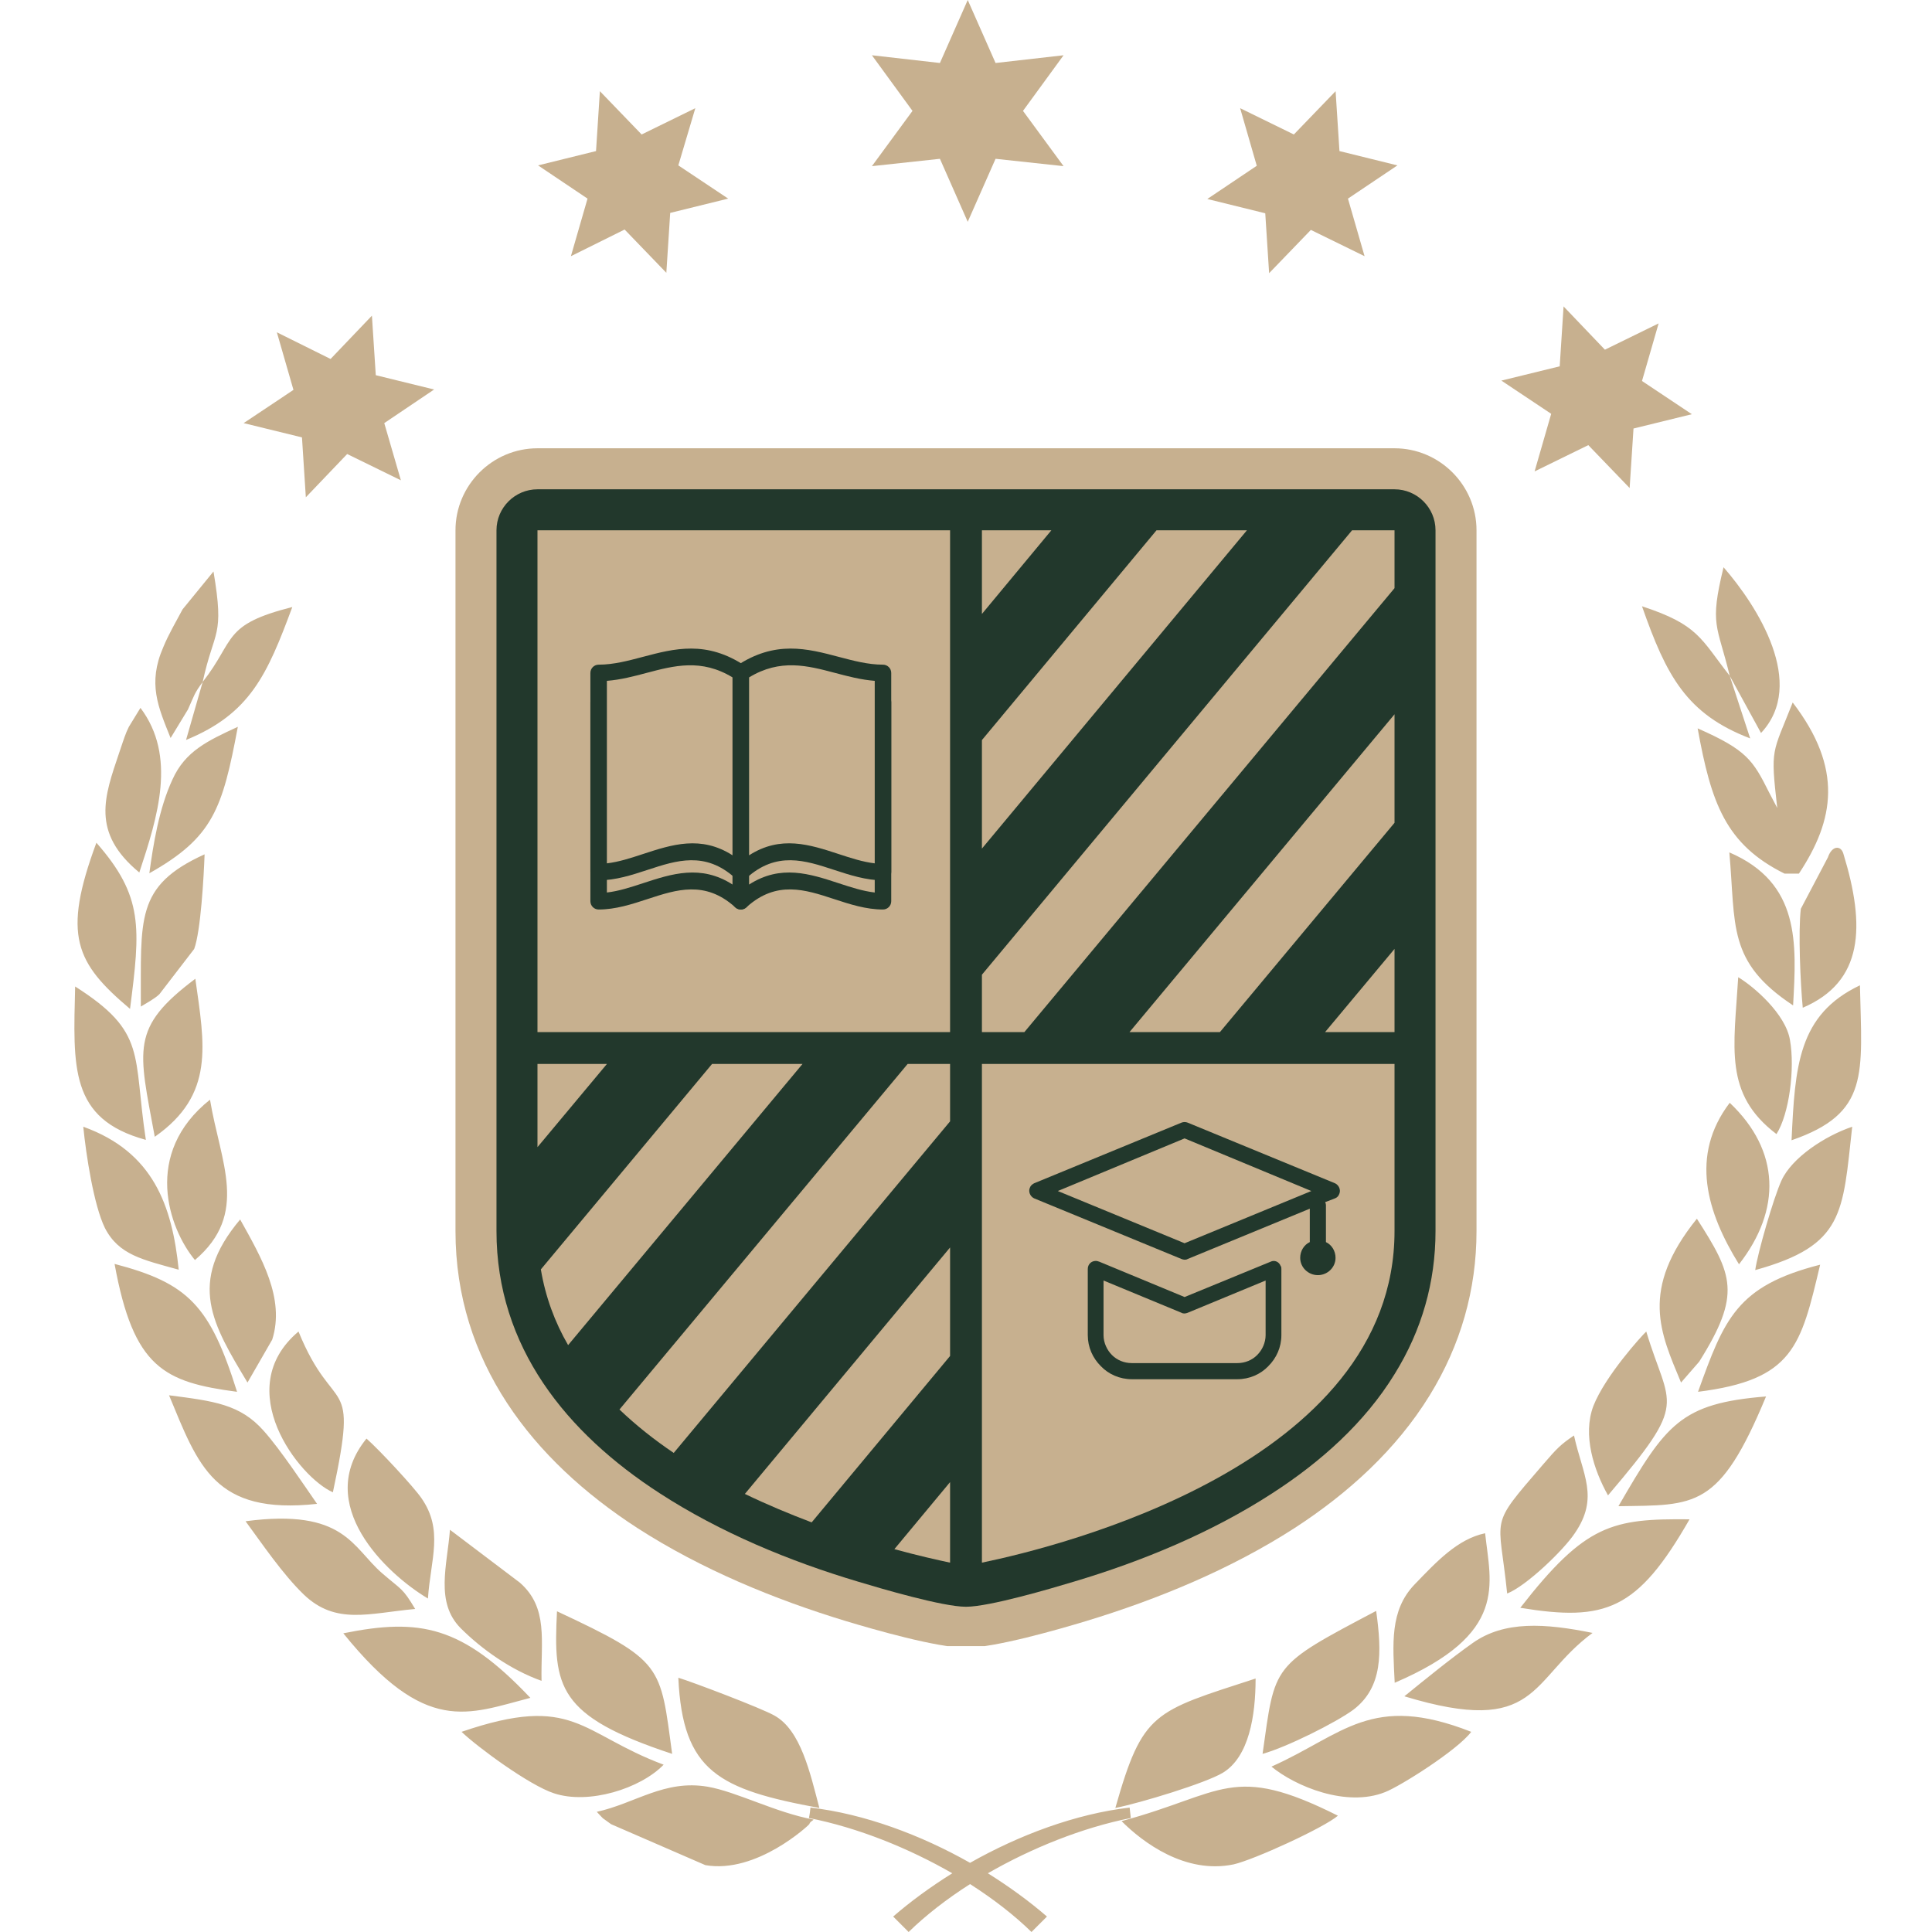 <svg xmlns="http://www.w3.org/2000/svg" xmlns:xlink="http://www.w3.org/1999/xlink" width="500" zoomAndPan="magnify" viewBox="0 0 375 375" height="500" preserveAspectRatio="xMidYMid meet" version="1.0"><defs><clipPath id="010b4019b2"><path d="M 88 87.012 L 287 87.012 L 287 319.512 L 88 319.512 Z M 88 87.012 " clip-rule="nonzero"/></clipPath><clipPath id="fd1f0641b9"><path d="M 114.59 131 L 146 131 L 146 176.836 L 114.59 176.836 Z M 114.59 131 " clip-rule="nonzero"/></clipPath><clipPath id="6e2a0ab7e3"><path d="M 142 131 L 173 131 L 173 176.836 L 142 176.836 Z M 142 131 " clip-rule="nonzero"/></clipPath><clipPath id="67cfb1922f"><path d="M 114.59 125 L 146 125 L 146 171 L 114.59 171 Z M 114.59 125 " clip-rule="nonzero"/></clipPath><clipPath id="8f716d11cc"><path d="M 199.578 217 L 260.328 217 L 260.328 268 L 199.578 268 Z M 199.578 217 " clip-rule="nonzero"/></clipPath></defs><path fill="#c7b08f" d="M 53.738 64.5 L 56.961 75.676 L 47.289 82.125 L 58.613 84.898 L 59.363 96.523 L 67.387 88.125 L 77.812 93.227 L 74.586 82.125 L 84.262 75.602 L 72.938 72.824 L 72.188 61.273 L 64.164 69.676 Z M 219.262 350.852 C 208.836 352.051 197.812 356.176 188.289 361.574 C 178.762 356.176 167.738 352.051 157.312 350.852 C 157.238 351.523 157.164 352.199 157.012 352.875 C 166.539 354.75 176.363 358.727 184.836 363.602 C 180.637 366.227 176.738 369.074 173.363 372 C 174.336 372.977 175.387 374.023 176.363 375 C 179.664 371.773 183.711 368.625 188.289 365.699 C 192.863 368.625 196.914 371.773 200.211 375 C 201.188 374.023 202.238 372.977 203.211 372 C 199.836 369.074 195.938 366.227 191.738 363.602 C 200.211 358.727 210.039 354.75 219.488 352.875 C 219.414 352.199 219.336 351.523 219.262 350.852 Z M 272.586 329.25 C 298.762 337.199 296.812 326.023 309.113 316.949 C 299.887 315.074 292.012 314.551 285.863 318.898 C 281.512 321.977 276.562 326.023 272.586 329.25 Z M 217.688 353.477 C 221.812 357.602 230.062 363.824 239.438 361.875 C 243.414 360.977 256.988 354.75 259.688 352.426 C 239.062 342.074 237.562 348.148 217.688 353.477 Z M 335.738 131.176 C 330.039 123.898 329.664 121.273 318.711 117.676 C 323.438 131.176 327.336 138.602 339.711 143.324 L 335.738 131.176 L 341.812 142.273 C 350.738 132.75 341.137 117.676 334.539 110.102 C 331.762 121.5 333.336 121.199 335.738 131.176 Z M 335.664 165.449 C 336.938 179.699 335.211 186.676 348.039 195.148 C 348.711 183.074 349.461 171.375 335.664 165.449 Z M 344.812 220.125 C 347.289 216.227 348.414 207.449 347.438 201.898 C 346.613 196.801 340.387 191.477 337.387 189.676 C 336.562 203.398 334.539 212.324 344.812 220.125 Z M 349.914 195.602 C 361.688 190.574 362.137 179.852 357.789 165.676 C 357.336 164.102 355.613 164.023 354.789 166.426 L 349.539 176.398 C 349.012 180.824 349.461 190.949 349.914 195.602 Z M 337.539 245.398 C 345.789 234.824 345.562 223.352 335.738 214.051 C 327.938 224.324 331.312 235.352 337.539 245.398 Z M 347.738 221.324 C 362.961 216.074 361.387 208.5 361.012 191.25 C 349.012 196.949 348.414 206.926 347.738 221.324 Z M 329.812 264.301 C 338.062 251.176 336.336 247.426 329.363 236.551 C 318.188 250.426 322.312 258.75 326.289 268.352 Z M 340.688 246.523 C 358.012 241.727 357.637 235.5 359.512 218.699 C 354.188 220.5 347.812 224.699 345.789 229.125 C 344.211 232.574 341.137 243.301 340.688 246.523 Z M 312.113 290.25 C 328.012 271.574 324.039 273.449 319.539 258.449 C 318.789 259.125 311.586 267 309.262 272.926 C 307.164 278.551 309.336 285.301 312.113 290.25 Z M 329.586 270.148 C 348.113 267.824 349.539 261.301 353.289 245.477 C 337.086 249.602 334.688 255.977 329.586 270.148 Z M 292.539 309.301 C 296.211 307.875 303.488 300.898 305.664 297.602 C 310.461 290.625 307.164 286.199 305.512 278.625 C 302.961 280.352 302.211 281.102 299.512 284.25 C 288.789 296.699 290.961 293.773 292.539 309.301 Z M 314.137 292.352 C 329.137 292.125 333.711 292.949 342.789 271.051 C 326.137 272.398 323.363 276.449 314.137 292.352 Z M 270.711 326.625 C 292.914 317.102 289.312 307.5 288.262 297.602 C 282.863 298.727 278.738 303.227 274.539 307.574 C 269.738 312.602 270.336 319.051 270.711 326.625 Z M 295.086 312.074 C 311.586 314.773 317.812 312.602 327.938 294.898 C 312.938 294.75 307.762 295.801 295.086 312.074 Z M 245.062 340.426 C 249.711 339.148 259.461 334.273 262.762 331.801 C 268.387 327.449 268.238 320.773 267.113 312.676 C 246.637 323.477 247.539 322.949 245.062 340.426 Z M 246.789 342.898 C 251.438 346.727 261.336 350.852 268.836 347.852 C 271.762 346.727 282.938 339.676 285.562 336.148 C 266.137 328.5 260.738 336.676 246.789 342.898 Z M 216.488 350.926 C 221.363 349.949 233.961 346.125 237.336 344.102 C 242.438 341.023 243.711 333 243.711 325.801 C 223.914 332.25 221.812 332.176 216.488 350.926 Z M 329.512 141.375 C 332.137 155.852 334.914 163.875 346.387 169.574 L 349.164 169.574 C 356.062 159.148 357.789 149.176 347.961 136.352 C 343.988 146.477 343.613 144.977 344.961 156.824 L 343.387 153.824 C 340.238 147.523 339.039 145.574 329.512 141.375 Z M 39.336 132.375 L 36.113 143.625 C 48.562 138.523 51.863 130.949 56.738 117.824 C 43.086 121.273 45.789 124.125 39.336 132.375 C 41.586 122.023 43.613 123.824 41.438 110.926 L 35.438 118.273 C 34.086 120.824 32.738 123.074 31.688 125.625 C 28.613 132.676 30.711 137.25 33.113 143.25 L 36.488 137.699 C 37.762 134.852 37.688 134.625 39.336 132.375 Z M 28.988 169.5 C 41.363 162.523 43.164 157.051 46.164 141.074 C 40.312 143.773 35.961 145.801 33.488 151.273 C 30.863 156.898 29.738 163.949 28.988 169.5 Z M 29.211 194.25 C 29.438 194.102 29.887 193.801 30.113 193.648 C 30.336 193.5 30.711 193.199 30.938 192.977 L 37.688 184.199 C 38.961 180.824 39.562 170.023 39.711 165.824 C 26.137 171.977 27.414 178.426 27.336 195.375 Z M 27.039 169.352 C 30.637 158.477 34.312 146.773 27.262 137.398 L 25.012 141.074 C 24.863 141.375 24.711 141.75 24.562 142.051 C 24.039 143.324 23.586 144.824 23.137 146.102 C 20.289 154.574 17.586 161.551 27.039 169.352 Z M 30.039 220.648 C 41.738 212.477 39.711 202.801 37.914 189.977 C 25.238 199.5 26.887 203.551 30.039 220.648 Z M 18.711 163.574 C 12.039 181.574 14.664 186.898 25.238 195.824 C 27.262 180.074 27.863 174 18.711 163.574 Z M 40.762 213.449 C 27.637 223.875 32.738 238.426 37.836 244.574 C 48.414 235.574 42.789 225.676 40.762 213.449 Z M 14.586 191.477 C 14.211 207.148 13.461 217.199 28.312 221.25 C 25.762 204.602 28.613 200.398 14.586 191.477 Z M 46.613 236.699 C 36.262 249 41.289 257.102 48.039 268.352 L 52.836 260.023 C 55.387 252 50.664 243.977 46.613 236.699 Z M 20.363 238.352 C 23.062 243.602 27.711 244.5 34.688 246.449 C 33.414 234 29.738 223.574 16.164 218.699 C 16.688 224.023 18.188 233.926 20.363 238.352 Z M 57.938 258.449 C 44.664 269.625 58.086 286.801 64.613 289.648 C 69.711 265.875 64.914 275.551 57.938 258.449 Z M 46.012 270.148 C 40.762 253.426 36.562 249.074 22.238 245.324 C 25.914 265.5 31.836 268.273 46.012 270.148 Z M 71.137 279.227 C 60.789 291.977 74.887 305.398 83.062 310.273 C 83.586 302.625 86.137 297 81.789 290.773 C 80.363 288.676 73.688 281.477 71.137 279.227 Z M 32.812 270.824 C 38.512 284.551 41.586 294.074 61.539 291.898 C 59.137 288.449 54.414 281.324 51.188 277.727 C 46.613 272.551 41.512 271.949 32.812 270.824 Z M 87.336 296.926 C 86.812 303.824 84.414 311.023 89.438 316.051 C 93.488 320.102 99.188 324.148 105.113 326.25 C 104.961 318.449 106.461 312.074 100.914 307.199 Z M 47.664 295.273 C 50.812 299.551 54.863 305.551 58.988 309.523 C 65.211 315.449 71.586 313.125 80.586 312.301 C 78.113 308.176 78.039 308.699 74.211 305.398 C 68.363 300.375 66.938 292.727 47.664 295.273 Z M 108.113 312.75 C 107.363 327.449 108.188 333.074 130.461 340.426 C 128.137 323.176 128.812 322.426 108.113 312.75 Z M 66.637 317.023 C 82.688 336.898 90.789 332.699 102.938 329.551 C 89.664 315.523 81.488 314.023 66.637 317.023 Z M 89.586 336.148 C 92.738 339.148 102.711 346.5 107.512 348.074 C 114.262 350.324 124.312 347.176 128.812 342.523 C 112.539 336.449 111.488 328.648 89.586 336.148 Z M 150.336 333 C 147.863 331.574 134.211 326.398 131.664 325.648 C 132.488 343.875 139.539 347.324 159.039 350.926 C 157.238 344.102 155.438 335.852 150.336 333 Z M 136.914 362.023 C 146.887 363.75 157.012 354.227 157.086 354.074 C 157.238 353.551 157.688 353.477 157.914 353.176 C 150.562 351.824 142.988 347.773 137.363 346.801 C 128.961 345.375 123.336 350.023 115.836 351.676 C 117.637 353.551 116.289 352.352 118.613 354.074 Z M 321.938 62.773 L 311.512 67.875 L 303.488 59.477 L 302.738 71.102 L 291.414 73.875 L 301.086 80.324 L 297.863 91.5 L 308.289 86.398 L 316.312 94.727 L 317.062 83.176 L 328.387 80.398 L 318.711 73.949 Z M 259.238 17.699 L 251.137 26.102 L 240.711 21 L 243.938 32.176 L 234.336 38.625 L 245.586 41.398 L 246.336 53.023 L 254.438 44.625 L 264.863 49.727 L 261.637 38.551 L 271.238 32.102 L 259.988 29.324 Z M 187.836 0 L 182.438 12.227 L 169.238 10.727 L 177.113 21.523 L 169.238 32.25 L 182.438 30.824 L 187.836 43.051 L 193.238 30.824 L 206.438 32.25 L 198.562 21.523 L 206.438 10.727 L 193.238 12.227 Z M 116.438 17.699 L 115.688 29.324 L 104.438 32.102 L 114.039 38.551 L 110.812 49.727 L 121.238 44.551 L 129.336 52.949 L 130.086 41.324 L 141.336 38.551 L 131.664 32.102 L 134.961 21 L 124.539 26.102 Z M 116.438 17.699 " fill-opacity="1" fill-rule="evenodd"/><g clip-path="url(#010b4019b2)"><path fill="#c7b08f" d="M 187.5 319.828 C 181.883 319.828 169.57 316.273 164.281 314.68 C 150.242 310.422 136.105 304.57 123.75 296.613 C 103.293 283.367 88.41 264.27 88.41 238.949 C 88.41 193.594 88.41 148.285 88.41 102.93 C 88.41 94.176 95.57 87.012 104.324 87.012 C 132.078 87.012 159.789 87.012 187.5 87.012 C 215.207 87.012 242.918 87.012 270.676 87.012 C 279.426 87.012 286.59 94.176 286.59 102.93 C 286.59 148.285 286.59 193.594 286.59 238.949 C 286.59 250.367 283.5 261.086 277.508 270.824 C 271.004 281.402 261.641 289.875 251.25 296.613 C 238.895 304.57 224.758 310.422 210.715 314.68 C 205.426 316.273 193.117 319.828 187.5 319.828 Z M 187.5 319.828 " fill-opacity="1" fill-rule="evenodd"/></g><path fill="#22382c" d="M 187.5 311.871 C 182.957 311.871 170.93 308.316 166.578 307.004 C 153.238 303.027 139.805 297.457 128.102 289.875 C 109.988 278.172 96.367 261.461 96.367 238.949 C 96.367 193.594 96.367 148.285 96.367 102.93 C 96.367 98.527 99.969 94.973 104.324 94.973 C 132.078 94.973 159.789 94.973 187.5 94.973 C 215.207 94.973 242.918 94.973 270.676 94.973 C 275.027 94.973 278.633 98.527 278.633 102.93 C 278.633 148.285 278.633 193.594 278.633 238.949 C 278.633 248.871 275.965 258.188 270.723 266.656 C 264.871 276.207 256.258 283.836 246.898 289.875 C 235.195 297.457 221.762 303.027 208.422 307.004 C 204.07 308.316 192.039 311.871 187.5 311.871 Z M 187.5 311.871 " fill-opacity="1" fill-rule="evenodd"/><path fill="#c7b08f" d="M 104.324 200.332 L 104.324 102.93 L 184.41 102.93 L 184.41 200.332 Z M 270.676 206.512 L 270.676 238.949 C 270.676 284.164 205.566 300.219 190.59 303.309 L 190.59 206.512 Z M 270.676 206.512 " fill-opacity="1" fill-rule="evenodd"/><path fill="#c7b08f" d="M 184.41 303.309 L 184.41 287.676 L 173.598 300.688 C 178.184 301.949 181.977 302.793 184.41 303.309 Z M 184.41 263.195 L 184.41 242.133 L 144.578 289.969 C 148.93 292.074 153.332 293.898 157.543 295.492 Z M 184.41 217.652 L 184.41 206.512 L 176.172 206.512 L 120.238 273.586 C 123.469 276.676 127.023 279.484 130.77 282.012 Z M 155.766 206.512 L 138.211 206.512 L 104.98 246.391 C 105.867 251.727 107.695 256.641 110.27 261.086 Z M 117.805 206.512 L 104.324 206.512 L 104.324 222.66 Z M 270.676 200.332 L 270.676 184.184 L 257.195 200.332 Z M 270.676 159.703 L 270.676 138.641 L 219.234 200.332 L 236.785 200.332 Z M 270.676 114.16 L 270.676 102.93 L 262.438 102.93 L 190.59 189.191 L 190.59 200.332 L 198.828 200.332 Z M 242.027 102.93 L 224.477 102.93 L 190.59 143.648 L 190.59 164.711 Z M 204.07 102.93 L 190.59 102.93 L 190.59 119.168 Z M 204.07 102.93 " fill-opacity="1" fill-rule="evenodd"/><path fill="#c7b08f" d="M 143.789 174.938 C 134.02 166.066 125.395 174.938 116.195 174.938 C 116.195 162.051 116.195 149.164 116.195 136.281 C 125.395 136.281 133.367 129.297 143.789 136.281 C 143.789 149.164 143.789 162.051 143.789 174.938 " fill-opacity="1" fill-rule="evenodd"/><g clip-path="url(#fd1f0641b9)"><path fill="#22382c" d="M 142.613 176.02 C 136.828 170.859 131.293 172.672 125.762 174.484 C 122.637 175.508 119.504 176.535 116.195 176.535 C 115.312 176.535 114.594 175.816 114.594 174.934 L 114.594 136.281 C 114.594 135.398 115.312 134.68 116.195 134.68 L 116.234 134.68 C 119.094 134.672 121.906 133.926 124.715 133.184 C 130.918 131.539 137.129 129.895 144.68 134.953 C 145.141 135.262 145.387 135.766 145.387 136.281 L 145.395 136.281 L 145.395 174.934 C 145.395 175.816 144.676 176.535 143.793 176.535 C 143.324 176.535 142.906 176.34 142.613 176.02 Z M 124.773 171.441 C 130.406 169.594 136.043 167.75 142.188 171.688 L 142.188 137.152 C 136.141 133.465 130.832 134.867 125.527 136.273 C 123 136.945 120.461 137.613 117.797 137.82 L 117.797 173.234 C 120.102 172.973 122.438 172.207 124.773 171.441 " fill-opacity="1" fill-rule="nonzero"/></g><path fill="#c7b08f" d="M 143.793 174.938 C 153.562 166.066 162.188 174.938 171.387 174.938 C 171.387 162.051 171.387 149.164 171.387 136.281 C 162.188 136.281 154.215 129.297 143.793 136.281 C 143.793 149.164 143.793 162.051 143.793 174.938 " fill-opacity="1" fill-rule="evenodd"/><g clip-path="url(#6e2a0ab7e3)"><path fill="#22382c" d="M 145.395 171.688 C 151.539 167.746 157.176 169.594 162.809 171.441 C 165.145 172.207 167.48 172.973 169.785 173.234 L 169.785 137.82 C 167.121 137.613 164.586 136.945 162.055 136.273 C 156.75 134.867 151.441 133.465 145.395 137.152 Z M 161.82 174.484 C 156.289 172.672 150.754 170.855 144.969 176.02 C 144.676 176.34 144.258 176.535 143.793 176.535 C 142.906 176.535 142.188 175.816 142.188 174.934 L 142.188 136.281 L 142.195 136.281 C 142.195 135.766 142.445 135.262 142.902 134.953 C 150.453 129.895 156.664 131.539 162.867 133.184 C 165.676 133.926 168.488 134.672 171.348 134.68 L 171.387 134.68 C 172.273 134.68 172.988 135.398 172.988 136.281 L 172.988 174.934 C 172.988 175.816 172.273 176.535 171.387 176.535 C 168.078 176.535 164.945 175.508 161.82 174.484 " fill-opacity="1" fill-rule="nonzero"/></g><path fill="#c7b08f" d="M 143.789 169.27 C 134.02 160.402 125.395 169.27 116.195 169.27 C 116.195 156.387 116.195 143.496 116.195 130.613 C 125.395 130.613 133.367 123.633 143.789 130.613 C 143.789 143.496 143.789 156.387 143.789 169.27 " fill-opacity="1" fill-rule="evenodd"/><g clip-path="url(#67cfb1922f)"><path fill="#22382c" d="M 142.652 170.395 C 136.855 165.184 131.305 167.004 125.762 168.82 C 122.637 169.844 119.508 170.871 116.195 170.871 C 115.312 170.871 114.594 170.152 114.594 169.27 L 114.594 130.613 C 114.594 129.73 115.312 129.012 116.195 129.012 L 116.234 129.012 C 119.094 129.004 121.906 128.258 124.715 127.516 C 130.918 125.871 137.129 124.23 144.68 129.285 C 145.141 129.594 145.387 130.098 145.387 130.613 L 145.395 130.613 L 145.395 169.27 C 145.395 170.152 144.676 170.871 143.793 170.871 C 143.348 170.871 142.941 170.688 142.652 170.395 Z M 124.773 165.777 C 130.406 163.93 136.043 162.082 142.188 166.016 L 142.188 131.484 C 136.137 127.801 130.832 129.203 125.527 130.605 C 123 131.277 120.461 131.945 117.797 132.152 L 117.797 167.574 C 120.102 167.309 122.438 166.543 124.773 165.777 " fill-opacity="1" fill-rule="nonzero"/></g><path fill="#c7b08f" d="M 143.793 169.27 C 153.562 160.402 162.188 169.27 171.387 169.27 C 171.387 156.387 171.387 143.496 171.387 130.613 C 162.188 130.613 154.215 123.633 143.793 130.613 C 143.793 143.496 143.793 156.387 143.793 169.27 " fill-opacity="1" fill-rule="evenodd"/><path fill="#22382c" d="M 145.395 166.016 C 151.535 162.078 157.176 163.93 162.809 165.777 C 165.145 166.543 167.48 167.309 169.785 167.574 L 169.785 132.152 C 167.121 131.945 164.586 131.277 162.055 130.605 C 156.754 129.203 151.445 127.801 145.395 131.484 Z M 161.82 168.82 C 156.277 167.004 150.73 165.184 144.934 170.395 C 144.645 170.688 144.234 170.871 143.793 170.871 C 142.906 170.871 142.188 170.152 142.188 169.27 L 142.188 130.613 L 142.195 130.613 C 142.195 130.098 142.445 129.594 142.902 129.285 C 150.453 124.23 156.664 125.871 162.867 127.516 C 165.676 128.258 168.488 129.004 171.348 129.012 L 171.387 129.012 C 172.273 129.012 172.988 129.73 172.988 130.613 L 172.988 169.27 C 172.988 170.152 172.273 170.871 171.387 170.871 C 168.078 170.871 164.949 169.844 161.82 168.82 " fill-opacity="1" fill-rule="nonzero"/><g clip-path="url(#8f716d11cc)"><path fill="#22382c" d="M 248.715 246.309 L 248.715 259.133 C 248.715 261.52 247.746 263.609 246.18 265.172 C 244.688 266.738 242.527 267.707 240.141 267.707 L 219.711 267.707 C 217.324 267.707 215.164 266.738 213.672 265.172 C 212.105 263.609 211.137 261.52 211.137 259.133 L 211.137 246.309 C 211.137 245.414 211.809 244.742 212.703 244.742 C 212.926 244.742 213.148 244.82 213.375 244.895 L 229.926 251.754 L 246.625 244.895 C 247.371 244.52 248.266 244.895 248.566 245.715 C 248.715 245.863 248.715 246.086 248.715 246.309 Z M 257.363 241.09 C 258.48 241.613 259.227 242.805 259.227 244.148 C 259.227 246.012 257.66 247.504 255.797 247.504 C 253.934 247.504 252.367 246.012 252.367 244.148 C 252.367 242.805 253.113 241.613 254.23 241.09 L 254.23 234.605 L 230.523 244.371 C 230.148 244.594 229.703 244.52 229.328 244.371 L 200.699 232.59 C 199.953 232.219 199.578 231.324 199.879 230.578 C 200.027 230.129 200.324 229.906 200.699 229.684 L 229.328 217.902 C 229.703 217.754 230.148 217.754 230.523 217.902 L 259.152 229.684 C 259.898 230.055 260.27 230.949 259.973 231.695 C 259.824 232.145 259.527 232.441 259.152 232.59 L 257.215 233.336 C 257.289 233.484 257.363 233.711 257.363 233.859 Z M 229.926 241.312 L 254.531 231.176 L 229.926 220.961 L 205.32 231.176 Z M 245.656 259.133 L 245.656 248.547 L 230.523 254.809 C 230.148 254.957 229.703 255.031 229.328 254.809 L 214.195 248.547 L 214.195 259.133 C 214.195 260.625 214.863 262.043 215.832 263.012 C 216.805 263.98 218.145 264.578 219.711 264.578 L 240.141 264.578 C 241.707 264.578 243.047 263.98 244.016 263.012 C 244.988 262.043 245.656 260.625 245.656 259.133 Z M 245.656 259.133 " fill-opacity="1" fill-rule="nonzero"/></g></svg>